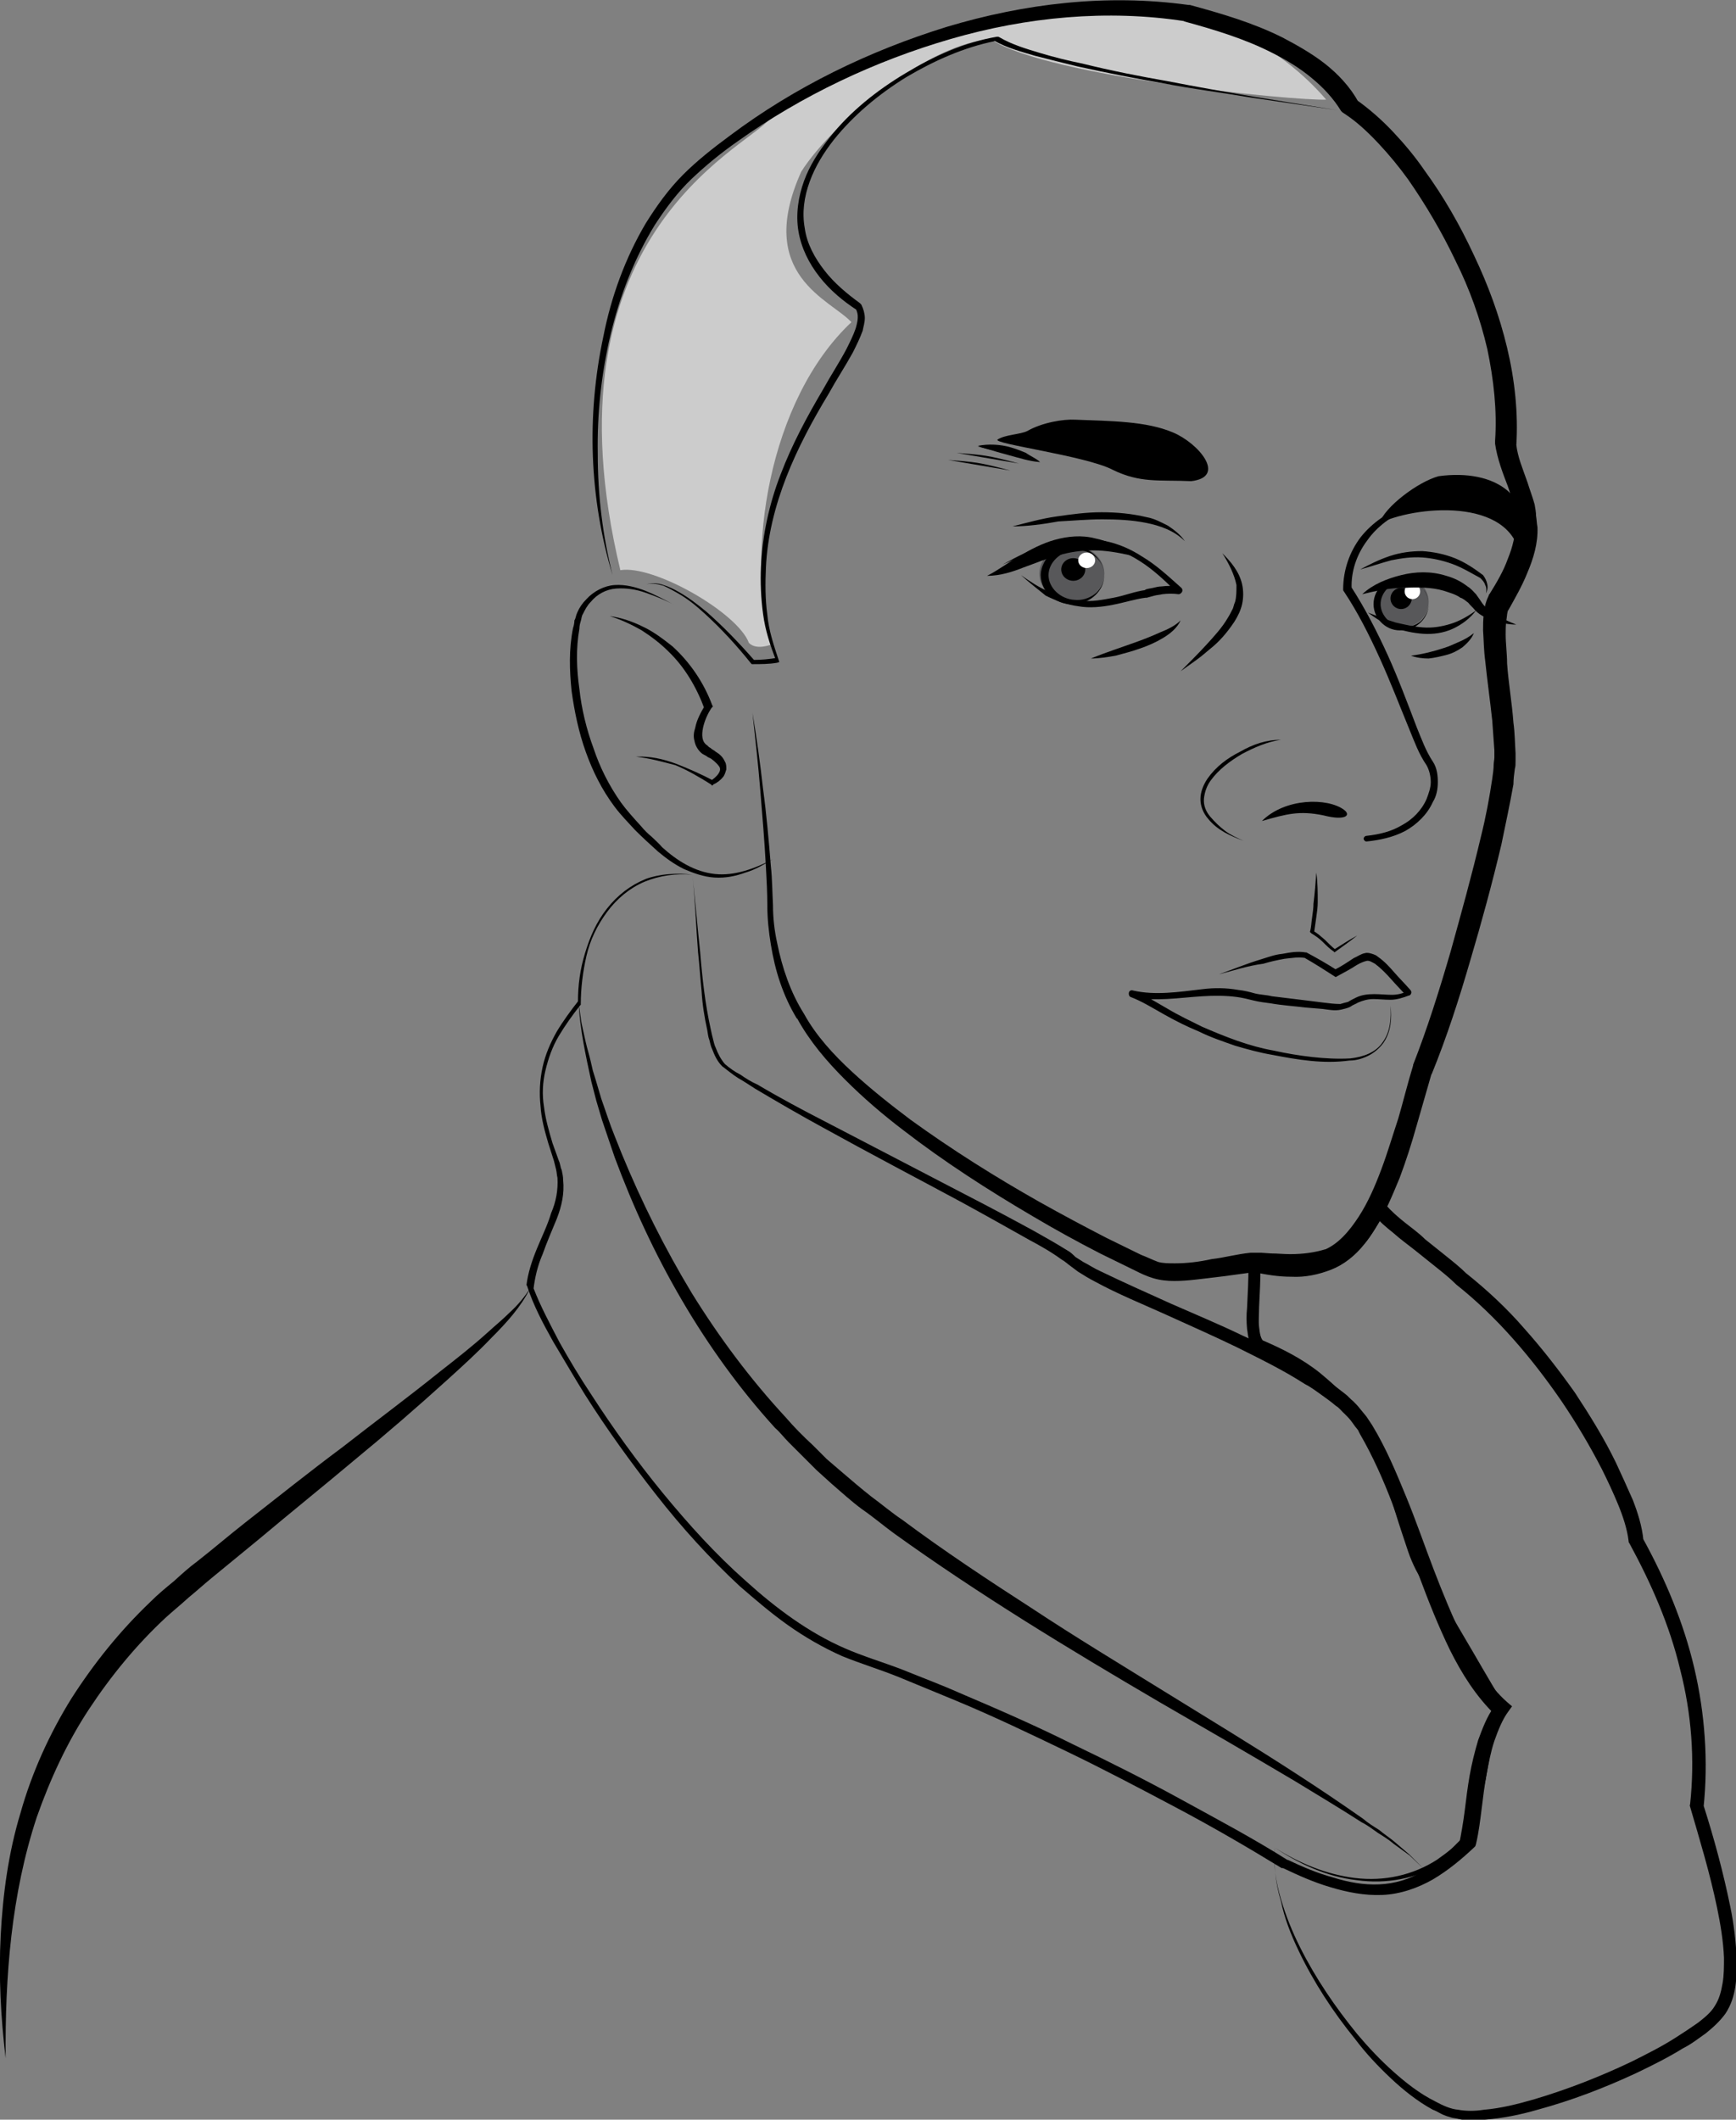 <?xml version="1.0" encoding="utf-8"?>
<!-- Generator: Adobe Illustrator 21.0.2, SVG Export Plug-In . SVG Version: 6.00 Build 0)  -->
<svg version="1.1" id="Calque_1" xmlns="http://www.w3.org/2000/svg" xmlns:xlink="http://www.w3.org/1999/xlink" x="0px" y="0px"
	 viewBox="0 0 245.7 300" style="enable-background:new 0 0 245.7 300;" xml:space="preserve">
<rect x="0" y="0" width="245.7" height="300" fill="#808080" stroke="none"/>
<style type="text/css">
	.st0{fill:#CCCCCC;}
	.st1{fill:#58585A;}
	.st2{fill:#FFFFFF;}
</style>
<path class="st0" d="M87.8,80.7c4.7-0.8,16.6,6,18.2,10.3c1.1,1.1,3.2,0.2,3.2,0.2c-3.7-12.6-0.5-34.5,11.3-45.6
	c-2.9-3.2-13.7-6.6-7.1-21.3c4.7-7.4,18.7-18.5,26.9-18.7c8.1,5.3,43.2,8.7,47.4,8.5C181.6,7,170-0.7,153.9,0.9s-41.4,11.9-45,16
	C105.2,21.2,76.5,33.6,87.8,80.7z"/>
<g>
	<path d="M86.7,81.4c-3.3-10.9-3.7-22.6-1.3-33.8c1.1-5.6,3.1-11.1,6-16c1.5-2.4,3.2-4.8,5.3-6.9c2-2,4.3-3.8,6.6-5.5
		C112.5,12.3,123,7.2,134,3.8c11-3.3,22.6-4.7,34.2-3.1h0.1h0.1c4.4,1.2,8.9,2.5,13.1,4.6c2.1,1.1,4.2,2.3,6,3.7
		c1.9,1.5,3.6,3.3,4.8,5.5l-0.5-0.5c2,1.4,3.8,3,5.4,4.7c1.6,1.7,3.1,3.5,4.4,5.4c2.7,3.7,5,7.7,7,12c2,4.2,3.6,8.5,4.7,13.1
		c1.1,4.6,1.6,9.3,1.3,14v-0.3c0.2,1.8,0.9,3.4,1.6,5.4c0.3,1,0.7,2,1,3.1c0.1,0.6,0.2,1.1,0.2,1.6c0.1,0.6,0.1,1.1,0.2,1.6
		c0.1,2.3-0.6,4.5-1.4,6.4c-0.8,2-1.8,3.7-2.8,5.5l0.1-0.2c-0.2,0.2-0.2,0.9-0.3,1.5c-0.1,0.7-0.1,1.3-0.1,2c0,1.3,0.2,2.7,0.2,4.1
		c0.2,2.8,0.7,5.6,0.9,8.4c0.2,1.4,0.2,2.8,0.3,4.3c0,0.4,0,0.7,0,1.1c0,0.4,0,0.8-0.1,1.1c-0.1,0.7-0.2,1.5-0.2,2.2
		c-0.5,2.8-1.1,5.6-1.7,8.5c-1.3,5.5-2.8,11-4.4,16.4c-1.6,5.5-3.3,10.8-5.5,16.2v-0.1c-0.7,2.4-1.4,4.9-2.1,7.3
		c-0.7,2.5-1.5,5-2.4,7.4c-1,2.4-2,4.9-3.5,7.2c-0.7,1.1-1.5,2.3-2.6,3.3c-1,1-2.2,1.9-3.6,2.4h-0.1h-0.1c-1.9,0.5-3.8,0.7-5.7,0.7
		c-1,0-1.9,0-2.8-0.1l-1.3-0.1h-0.7c-0.2,0-0.4,0-0.6,0c-1.6,0.2-3.5,0.5-5.3,0.7c-1.8,0.2-3.7,0.5-5.6,0.5c-1,0-2-0.1-3-0.4
		c-1-0.3-1.8-0.7-2.6-1.1c-1.6-0.8-3.3-1.6-4.9-2.4c-3.3-1.7-6.4-3.4-9.6-5.3c-6.3-3.7-12.5-7.7-18.2-12.1c-2.9-2.2-5.7-4.6-8.3-7.2
		c-2.6-2.6-5-5.4-6.8-8.7v0.1c-2-3.3-3.1-6.8-3.7-10.5c-0.3-1.8-0.5-3.7-0.5-5.5c0-1.8-0.1-3.7-0.2-5.5c-0.2-3.7-0.5-7.2-0.8-10.9
		c-0.3-3.7-0.7-7.2-1.1-10.9c0.6,3.6,1.1,7.2,1.5,10.8c0.5,3.7,0.8,7.2,1.1,10.9c0.2,1.8,0.2,3.7,0.3,5.5c0,1.8,0.2,3.6,0.6,5.4
		c0.7,3.5,1.9,7,3.8,10l0,0l0,0c1.7,3.1,4.2,5.8,6.8,8.2c2.6,2.4,5.5,4.7,8.3,6.8c5.8,4.2,12,8.1,18.2,11.6c3.2,1.8,6.4,3.5,9.5,5.1
		c1.6,0.8,3.3,1.6,4.9,2.4c0.8,0.3,1.6,0.7,2.4,1c0.7,0.2,1.5,0.2,2.4,0.2c1.7,0,3.4-0.2,5.2-0.6c1.8-0.2,3.5-0.7,5.5-0.9
		c0.2,0,0.5,0,0.8,0h0.7l1.4,0.1c0.9,0,1.8,0.1,2.7,0.1c1.7,0,3.4-0.2,5-0.7l-0.2,0.1c2-0.8,3.6-2.7,4.9-4.7c1.3-2,2.3-4.3,3.2-6.7
		c0.9-2.4,1.6-4.8,2.4-7.2c0.7-2.4,1.3-4.9,2.1-7.5l0,0v-0.1c2-5.1,3.7-10.5,5.3-16c1.5-5.4,3-10.8,4.3-16.3
		c0.7-2.8,1.2-5.5,1.6-8.2c0.1-0.7,0.2-1.4,0.2-2c0-0.3,0.1-0.7,0.1-1s0-0.7,0-1c-0.1-1.4-0.2-2.8-0.3-4.2c-0.3-2.8-0.7-5.6-1-8.5
		c-0.2-1.5-0.2-2.8-0.3-4.3c0-0.7,0-1.5,0.1-2.3s0.2-1.6,0.7-2.6v-0.1l0.1-0.1c1-1.6,2-3.3,2.6-5c0.7-1.7,1.1-3.4,1.1-5.1
		c0-0.4,0-0.9-0.1-1.3c-0.1-0.5-0.2-0.9-0.2-1.3c-0.2-0.9-0.5-1.7-0.8-2.6c-0.7-1.8-1.5-3.9-1.8-6v-0.2v-0.2c0.3-4.3-0.2-8.7-1.1-13
		c-1-4.3-2.5-8.5-4.5-12.5c-1.9-4-4.2-7.9-6.7-11.5c-1.3-1.8-2.7-3.5-4.2-5.1c-1.5-1.6-3.1-3.1-4.8-4.2l-0.3-0.2l-0.2-0.2
		c-1.1-1.8-2.5-3.3-4.2-4.7s-3.5-2.5-5.5-3.5c-3.9-2-8.2-3.3-12.6-4.5h0.2c-11-1.7-22.4-0.6-33.1,2.5s-21.1,8-30.2,14.5
		c-2.3,1.6-4.5,3.4-6.5,5.3c-2,1.9-3.7,4.2-5.2,6.5c-2.9,4.7-5,10.1-6.3,15.6s-1.9,11.2-1.8,16.8C84.6,70.2,85.3,75.8,86.7,81.4z"/>
</g>
<g>
	<path d="M95.4,85.6c-1.3-0.7-2.6-1.2-4-1.7c-1.4-0.5-2.8-0.7-4.2-0.6s-2.7,0.8-3.6,1.9c-0.5,0.5-0.8,1.1-1.1,1.7
		c-0.2,0.3-0.2,0.7-0.3,1c-0.1,0.3-0.2,0.7-0.2,1.1c-0.5,2.8-0.4,5.7,0,8.5c0.3,2.8,1,5.7,2,8.4c0.9,2.7,2.2,5.3,3.9,7.7
		c0.8,1.1,1.8,2.2,2.8,3.3c0.5,0.6,1,1.1,1.5,1.5c0.5,0.5,1.1,1,1.5,1.5c2.1,1.9,4.6,3.5,7.5,3.8c2.8,0.3,5.7-0.8,8.2-2.1
		c-1.2,0.7-2.5,1.5-3.9,1.9c-1.4,0.5-2.8,0.8-4.4,0.7c-1.5-0.1-2.9-0.6-4.3-1.2c-1.4-0.7-2.5-1.5-3.7-2.5c-1.1-1-2.2-2-3.2-3
		c-1-1.1-2-2.1-2.9-3.3c-1.8-2.4-3.1-5-4.1-7.8c-1-2.8-1.6-5.7-2-8.6c-0.3-2.9-0.4-5.9,0.2-8.9c0.1-0.3,0.2-0.7,0.2-1.1
		c0.2-0.3,0.2-0.7,0.4-1.1c0.3-0.7,0.7-1.3,1.3-1.9c1-1.1,2.5-1.9,4-2c1.5-0.1,3,0.3,4.3,0.8C92.8,84.2,94.1,84.9,95.4,85.6z"/>
</g>
<g>
	<path d="M90,107.1c2-0.1,3.8,0.3,5.7,1c1.8,0.7,3.6,1.5,5.3,2.4h-0.4c0.9-0.6,1.6-1.4,1.2-2c-0.2-0.3-0.6-0.7-1-1
		c-0.2-0.2-0.4-0.2-0.7-0.4c-0.2-0.2-0.6-0.3-0.8-0.5c-0.5-0.4-0.9-1.1-1-1.7c-0.2-0.7-0.1-1.3,0.1-1.9c0.2-1.1,0.8-2.2,1.4-3.2
		l-0.1,0.5c-1.1-3-2.8-5.9-5.1-8.1c-1.1-1.1-2.4-2.1-3.8-3c-1.4-0.8-2.9-1.5-4.5-2c1.6,0.2,3.3,0.8,4.7,1.5c1.5,0.7,2.8,1.7,4.2,2.8
		c2.5,2.3,4.4,5.1,5.6,8.3l0.1,0.2l-0.2,0.2c-0.6,0.9-1,1.9-1.2,2.8c-0.2,1-0.2,2,0.6,2.5c0.1,0.1,0.2,0.2,0.2,0.2
		c0.1,0.1,0.2,0.1,0.3,0.2c0.2,0.2,0.5,0.3,0.7,0.5c0.5,0.3,1,0.7,1.3,1.4c0.2,0.3,0.2,0.7,0.2,1.1c-0.1,0.3-0.2,0.7-0.4,1
		c-0.4,0.5-0.9,0.9-1.4,1.1l-0.2,0.2l-0.2-0.2c-1.6-1-3.3-2-5-2.7C93.7,107.8,91.9,107.3,90,107.1z"/>
</g>
<g>
	<path d="M181.3,104.7c-2,0.3-3.8,1.1-5.5,2c-1.7,1-3.3,2.2-4.4,3.7c-0.6,0.8-0.9,1.7-1,2.6c-0.1,1,0.3,1.9,0.9,2.6
		c0.6,0.7,1.3,1.4,2.1,2c0.8,0.6,1.7,1,2.6,1.4c-1.9-0.7-3.7-1.5-5-3.1c-0.7-0.8-1.1-1.8-1.1-2.8s0.4-2,1-2.9
		c1.2-1.7,2.8-2.9,4.6-3.8C177.4,105.3,179.3,104.7,181.3,104.7z"/>
</g>
<path d="M178.6,116.2c3.3-3.3,9.3-3.3,11.6-1.6c1.1,0.8,0.2,1.6-2.9,0.8C183.9,114.7,182.1,115.2,178.6,116.2z"/>
<g>
	<path d="M213.5,74c-1.7-1.9-4.2-2.8-6.8-3c-2.5-0.2-5,0.2-7.4,1c-2.3,1-4.4,2.5-5.8,4.5c-1.5,2-2.3,4.4-2.2,6.8l-0.1-0.3
		c2,3.1,3.7,6.4,5.2,9.7c1.5,3.3,2.8,6.8,4.1,10.2c0.7,1.7,1.3,3.4,2.3,4.9c0.6,0.9,0.7,2,0.7,2.9c0,1-0.2,2-0.7,2.8
		c-0.8,1.8-2.3,3.2-3.9,4.1c-1.7,0.9-3.6,1.3-5.5,1.5c-0.2,0-0.4-0.2-0.4-0.4c0-0.2,0.2-0.4,0.4-0.4l0,0c1.8-0.2,3.5-0.6,5-1.5
		c1.5-0.8,2.8-2.1,3.5-3.7c0.3-0.8,0.6-1.6,0.6-2.4s-0.2-1.7-0.6-2.4c-1.1-1.6-1.7-3.3-2.4-5c-1.4-3.4-2.7-6.8-4.2-10.1
		s-3.1-6.5-5.1-9.5l0,0c-0.1-0.1-0.1-0.2-0.1-0.3c0-2.7,0.9-5.3,2.5-7.4c1.6-2,3.9-3.6,6.4-4.5c2.4-0.8,5.1-1.1,7.7-0.7
		c1.3,0.2,2.5,0.5,3.7,1.1C211.6,72.3,212.7,73.1,213.5,74z"/>
</g>
<g>
	<path d="M144.5,81.4c1.3,0.9,2.6,1.8,4.1,2.4c1.4,0.7,2.9,1.1,4.4,1.2c1.5,0.2,3-0.1,4.6-0.4s3-0.9,4.6-1.1H162
		c0.4-0.2,0.8-0.2,1.2-0.3c0.4-0.1,0.8-0.2,1.2-0.2c0.8-0.1,1.7-0.1,2.5,0l-0.4,0.8c-1.6-1.6-3.3-3.2-5.2-4.4
		c-1.9-1.2-4-2.1-6.2-2.4c-2.2-0.3-4.6-0.1-6.8,0.5c-2.2,0.6-4.3,1.5-6.4,2.4c2-1.1,4.1-2.2,6.3-2.8c2.2-0.7,4.6-1.1,6.9-0.7
		c2.4,0.2,4.6,1.1,6.6,2.4c2,1.2,3.7,2.8,5.5,4.4c0.2,0.2,0.2,0.5,0,0.7c-0.1,0.1-0.2,0.2-0.4,0.2l0,0c-0.7-0.1-1.5-0.1-2.3,0
		c-0.4,0.1-0.7,0.1-1.1,0.2c-0.4,0.1-0.7,0.2-1.1,0.3c-0.1,0-0.1,0-0.2,0l0,0c-1.5,0.2-3,0.7-4.6,1c-1.5,0.3-3.3,0.5-4.9,0.2
		c-1.6-0.2-3.2-0.8-4.6-1.5C146.9,83.4,145.6,82.4,144.5,81.4z"/>
</g>
<g>
	<ellipse class="st1" cx="151.7" cy="81.2" rx="4.6" ry="4"/>
	<g>
		<path d="M156.3,81.4c0,2.2-2,4-4.2,4.1c-1.1,0.1-2.3-0.2-3.3-1c-0.9-0.7-1.5-1.9-1.5-3.1c0-1.2,0.7-2.4,1.5-3.1
			c0.9-0.7,2.1-1.1,3.3-1C154.2,77.4,156.3,79.3,156.3,81.4z M156.3,81.4c0-1.1-0.6-2.1-1.4-2.7c-0.8-0.7-1.9-0.9-2.8-0.8
			c-2,0.1-3.7,1.7-3.7,3.5c0,1.8,1.7,3.4,3.7,3.5c1,0.1,2-0.2,2.8-0.8C155.7,83.5,156.3,82.4,156.3,81.4z"/>
	</g>
	<ellipse cx="151.9" cy="80.6" rx="1.7" ry="1.6"/>
	<ellipse class="st2" cx="153.8" cy="79.3" rx="1.2" ry="1.1"/>
</g>
<g>
	<path d="M143.3,74.5c2-0.5,4.1-1.1,6.2-1.4c2.1-0.3,4.2-0.6,6.4-0.6s4.3,0.2,6.4,0.7c1.1,0.2,2,0.7,3,1.2c0.9,0.6,1.8,1.3,2.4,2.2
		c-1.5-1.5-3.5-2.2-5.5-2.6c-2-0.4-4.1-0.5-6.2-0.5c-2,0-4.2,0.2-6.2,0.3C147.6,74.2,145.4,74.5,143.3,74.5z"/>
</g>
<path d="M168.6,68.1c-4.6-0.2-7.2,0.3-11.1-1.6c-3.8-2-17.2-3.7-16.3-4.3c1.1-0.7,3.2-0.7,4.2-1.2c2.1-1.2,5.1-1.7,6.8-1.6
	c5.1,0.2,10,0.2,13.8,1.8C169.6,62.7,173.7,67.5,168.6,68.1z"/>
<path d="M195.2,74.1c4.6-2.4,18.8-4,20,4.9c2.7-8.8-3.6-12.7-11.6-11.6C200.7,68.2,196,71.7,195.2,74.1z"/>
<g>
	<path d="M192.5,80.6c1.3-0.7,2.7-1.4,4.2-1.9c1.5-0.5,3-0.7,4.6-0.7c1.5,0.1,3.1,0.4,4.6,1c1.5,0.6,2.8,1.5,4,2.4l0,0l0,0
		c0.3,0.4,0.5,0.8,0.6,1.3c0.1,0.5,0,0.9-0.2,1.3c0.1-0.4,0.1-0.9-0.1-1.2c-0.1-0.4-0.4-0.7-0.7-1l0,0c-1.3-0.7-2.6-1.5-4-2
		s-2.8-0.8-4.2-0.9c-1.5-0.1-2.9,0.1-4.4,0.4C195.4,79.7,194,80.2,192.5,80.6z"/>
</g>
<g>
	<ellipse class="st1" cx="198.5" cy="85.2" rx="3.7" ry="3.6"/>
	<g>
		<path d="M202.2,85.5c0,1.9-1.6,3.6-3.7,3.7c-1,0.1-2-0.2-2.8-0.9c-0.8-0.7-1.3-1.7-1.3-2.8c0-1.1,0.5-2.1,1.3-2.8
			c0.8-0.7,1.9-1,2.8-0.9C200.5,81.9,202.2,83.7,202.2,85.5z M202.2,85.5c0-0.9-0.4-1.9-1.1-2.4c-0.7-0.6-1.6-0.8-2.5-0.8
			c-1.8,0.1-3.2,1.6-3.2,3.2c0,1.6,1.4,3.1,3.2,3.2c0.9,0.1,1.8-0.2,2.5-0.8C201.7,87.3,202.2,86.4,202.2,85.5z"/>
	</g>
	<circle cx="198.3" cy="84.7" r="1.5"/>
	<circle class="st2" cx="199.9" cy="83.7" r="1.1"/>
</g>
<g>
	<path d="M192.8,84.1c1.5-1.4,3.5-2.2,5.5-2.7c2-0.5,4.2-0.6,6.4,0.1c1.1,0.3,2.1,0.8,3,1.5c0.5,0.3,0.8,0.7,1.2,1.1
		c0.3,0.4,0.7,1,0.9,1.3c0.5,0.7,1.3,1.2,2.1,1.7c0.8,0.5,1.7,0.9,2.7,1.3c-1,0-2-0.2-3-0.5c-1-0.3-2-0.7-2.8-1.5
		c-0.4-0.5-0.7-0.7-1-1.1c-0.3-0.2-0.7-0.6-1.1-0.7c-0.7-0.5-1.5-0.7-2.4-1c-1.7-0.5-3.7-0.5-5.5-0.4
		C196.7,83.2,194.8,83.6,192.8,84.1z"/>
</g>
<g>
	<path d="M208.9,86.4c-0.8,1.1-2,2-3.3,2.6c-1.3,0.6-2.8,0.8-4.2,0.7s-2.8-0.4-4.2-0.9c-1.3-0.5-2.5-1.3-3.6-2.1
		c1.3,0.5,2.6,1,3.9,1.4c1.3,0.3,2.6,0.6,3.9,0.7c1.3,0.1,2.6-0.1,3.9-0.5C206.6,87.9,207.8,87.2,208.9,86.4z"/>
</g>
<g>
	<path d="M189.3,15.6L177,13.8c-4.1-0.7-8.2-1.2-12.3-2c-4.1-0.7-8.1-1.5-12.2-2.4c-2-0.5-4.1-1-6-1.5c-2-0.6-4-1.1-5.9-2.2l0.3,0.1
		c-4.5,0.9-8.7,2.8-12.6,5.1c-3.9,2.4-7.5,5.4-10.3,8.9c-1.4,1.8-2.6,3.7-3.4,5.9s-1.1,4.4-0.7,6.6c0.3,2.2,1.4,4.2,2.8,6
		c1.4,1.8,3.2,3.3,5,4.6l0.1,0.1l0.1,0.1c0.3,0.6,0.5,1.3,0.5,1.9c0,0.7-0.2,1.2-0.3,1.8c-0.4,1.1-0.9,2.1-1.4,3.1
		c-1.1,2-2.3,3.8-3.4,5.8c-2.3,3.8-4.4,7.7-6,11.8c-1.6,4.1-2.7,8.4-2.9,12.9c-0.1,2.2-0.1,4.4,0.2,6.6c0.2,2.2,0.9,4.3,1.6,6.4
		l0.1,0.3l-0.3,0.1c-1.1,0.2-2.4,0.2-3.5,0.2h-0.1l-0.1-0.1c-2-2.5-4.2-4.9-6.5-7c-1.2-1.1-2.4-2.1-3.8-2.9
		c-0.7-0.4-1.4-0.8-2.1-1.1c-0.7-0.2-1.5-0.4-2.4-0.2c0.7-0.2,1.6-0.2,2.4,0.1c0.7,0.2,1.5,0.6,2.2,1c1.4,0.8,2.7,1.8,3.9,2.8
		c2.4,2.1,4.6,4.4,6.8,6.9l-0.2-0.1c1.1,0,2.3-0.1,3.4-0.3l-0.2,0.3c-0.8-2.1-1.5-4.2-1.8-6.5c-0.3-2.2-0.4-4.5-0.3-6.7
		c0.2-4.5,1.2-9,2.8-13.1c1.6-4.2,3.7-8.1,6-12c1.1-2,2.3-3.8,3.3-5.7c0.5-1,1-2,1.3-2.9c0.3-1,0.5-2,0-2.8l0.2,0.2
		c-2-1.3-3.8-2.8-5.3-4.7s-2.6-4.1-3-6.5c-0.4-2.4,0-4.9,0.8-7.1s2.1-4.2,3.6-6.1c2.9-3.7,6.7-6.7,10.7-9.1c4-2.4,8.3-4.4,13-5.2
		h0.2l0.2,0.1c1.7,1,3.7,1.6,5.7,2.2c2,0.6,4,1.1,6,1.5c4,1,8.1,1.8,12.1,2.5c4.1,0.8,8.1,1.5,12.2,2.2L189.3,15.6z"/>
</g>
<g>
	<path d="M172.5,137.9c2-0.7,3.9-1.5,5.9-2.1c1-0.3,2-0.7,3.1-0.8c1.1-0.2,2.1-0.4,3.3-0.2h0.1l0,0c1.5,0.8,2.9,1.6,4.3,2.5h-0.4
		c1-0.5,1.9-1.1,2.8-1.7c0.5-0.2,1-0.6,1.6-0.7c0.3-0.1,0.7,0,1,0.1c0.3,0.1,0.6,0.2,0.8,0.4c1,0.7,1.7,1.5,2.4,2.3
		c0.7,0.8,1.5,1.6,2.2,2.4c0.2,0.2,0.2,0.5,0,0.7c-0.1,0.1-0.1,0.1-0.2,0.1l0,0c-0.8,0.3-1.7,0.6-2.6,0.6s-1.7-0.1-2.4-0.1
		c-0.8,0-1.5,0.2-2.2,0.5c-0.3,0.2-0.7,0.3-1.1,0.6c-0.4,0.2-0.9,0.3-1.3,0.4c-0.9,0.2-1.8,0-2.6-0.1l-2.4-0.2
		c-1.6-0.2-3.3-0.3-5-0.6c-0.8-0.1-1.6-0.2-2.4-0.4c-0.8-0.2-1.6-0.4-2.4-0.5c-1.5-0.2-3.2-0.2-4.8-0.1c-3.3,0.2-6.7,0.8-10,0.1
		l0.2-0.9c1.8,0.7,3.3,1.7,4.9,2.6c1.5,0.9,3.2,1.7,4.8,2.5c1.6,0.7,3.3,1.4,5,2c1.7,0.6,3.5,1.1,5.2,1.4c1.8,0.4,3.6,0.7,5.4,0.9
		c1.8,0.2,3.6,0.3,5.4,0.2c1.8-0.2,3.6-0.8,4.6-2.3c1.1-1.5,1.2-3.4,1.1-5.2c0.2,1.8,0.1,3.7-1,5.3c-0.5,0.7-1.3,1.4-2.1,1.8
		c-0.8,0.4-1.7,0.7-2.7,0.7c-3.7,0.5-7.3-0.1-10.9-0.8c-1.8-0.3-3.6-0.8-5.3-1.3c-1.7-0.6-3.5-1.2-5.1-2c-1.7-0.7-3.3-1.5-4.9-2.4
		c-1.6-0.9-3.2-1.9-4.8-2.5l0,0c-0.2-0.1-0.3-0.4-0.2-0.7c0.1-0.2,0.3-0.3,0.6-0.2c3.1,0.7,6.4,0.2,9.8-0.2c1.6-0.2,3.3-0.2,5,0.1
		c0.9,0.1,1.7,0.3,2.4,0.5c0.8,0.2,1.6,0.2,2.4,0.4c1.6,0.2,3.3,0.4,4.9,0.6l2.4,0.3c0.8,0.1,1.6,0.2,2.4,0.2
		c0.3-0.1,0.7-0.2,1.1-0.3c0.3-0.2,0.7-0.4,1.1-0.6c0.8-0.4,1.7-0.5,2.6-0.5s1.7,0.1,2.5,0.1c0.8,0,1.5-0.2,2.3-0.5l-0.2,0.7
		c-0.7-0.8-1.5-1.6-2.2-2.4c-0.7-0.8-1.5-1.6-2.3-2.2c-0.4-0.2-0.8-0.5-1.2-0.4c-0.4,0.1-0.9,0.3-1.4,0.6c-0.9,0.6-1.9,1.1-2.8,1.6
		l0,0c-0.1,0.1-0.2,0.1-0.3,0c-1.4-0.9-2.8-1.8-4.2-2.6h0.1c-1-0.2-2,0-3,0.1c-1.1,0.2-2,0.4-3,0.7
		C176.5,136.7,174.5,137.4,172.5,137.9z"/>
</g>
<g>
	<path d="M139.7,81.5c1.6-0.8,3-1.9,4.6-2.8c1.5-0.9,3.2-1.8,5-2.3c1.8-0.5,3.8-0.7,5.7-0.2c1.9,0.4,3.6,1.2,5,2.4
		c-1.8-0.4-3.5-0.7-5.2-0.7s-3.3,0.2-5,0.7c-1.6,0.4-3.2,1.1-4.9,1.7C143.4,80.9,141.6,81.5,139.7,81.5z"/>
</g>
<g>
	<path d="M98,123.8c0.4,3.7,0.7,7.3,1.1,11c0.3,3.7,0.7,7.3,1.5,10.9c0.1,0.5,0.2,0.9,0.3,1.3c0.1,0.4,0.2,0.9,0.4,1.3
		c0.3,0.8,0.7,1.6,1.3,2.3c0.7,0.6,1.4,1.1,2.2,1.5c0.7,0.5,1.5,1,2.4,1.4c3.2,1.9,6.4,3.6,9.7,5.3l19.6,10.2
		c3.3,1.7,6.5,3.4,9.8,5.2c1.6,0.9,3.2,1.8,4.8,2.8c0.4,0.2,0.8,0.6,1.1,0.9l1.1,0.7c0.8,0.4,1.5,0.9,2.4,1.3
		c3.3,1.6,6.7,3.1,10,4.6c3.4,1.5,6.8,2.9,10.1,4.5c3.3,1.5,6.7,3.2,9.9,5.1c0.8,0.5,1.5,1.1,2.4,1.5c0.8,0.5,1.5,1.1,2.3,1.7
		c0.4,0.3,0.7,0.7,1.1,1c0.3,0.3,0.7,0.7,1,1.1l0.9,1.1l0.4,0.6l0.4,0.6c2,3.3,3.4,6.7,4.8,10.1s2.6,6.9,3.9,10.3
		c1.3,3.4,2.7,6.8,4.3,10.1c1.6,3.2,3.5,6.4,6.1,8.7l0.7,0.6l-0.5,0.7c-0.9,1.2-1.5,2.8-2,4.2c-0.5,1.5-0.8,3.1-1.1,4.7
		c-0.3,1.6-0.5,3.3-0.7,4.9c-0.2,1.6-0.4,3.3-0.8,5l-0.1,0.3l-0.2,0.2c-1.7,1.6-3.6,3.2-5.8,4.5c-2.1,1.2-4.6,2.1-7.2,2.2
		c-2.5,0.1-5-0.4-7.3-1.1c-2.4-0.7-4.6-1.7-6.7-2.7h-0.1h-0.1c-4.9-3-9.9-5.9-15-8.6s-10.2-5.4-15.4-7.9c-5.2-2.5-10.4-5-15.7-7.2
		c-2.7-1.1-5.3-2.2-8-3.3s-5.4-1.9-8.1-3c-2.7-1.2-5.3-2.7-7.7-4.4c-2.4-1.7-4.6-3.6-6.8-5.5c-4.3-4-8.2-8.3-11.8-12.9
		c-3.6-4.6-7-9.3-10.1-14.2c-1.5-2.4-3-5-4.5-7.5c-1.4-2.5-2.8-5.1-3.7-7.9l-0.1-0.2V182c0.2-1.8,0.8-3.6,1.5-5.3
		c0.7-1.7,1.5-3.3,2-5c0.7-1.6,1-3.3,0.9-5c-0.1-0.4-0.1-0.8-0.2-1.2c-0.1-0.4-0.2-0.8-0.3-1.2l-0.8-2.5c-0.5-1.7-1-3.5-1.1-5.3
		c-0.2-1.8-0.1-3.7,0.3-5.5c0.4-1.8,1.1-3.4,2-5c0.9-1.5,2-3,3.1-4.4l-0.1,0.2c0-2.4,0.3-4.6,1-6.9s1.6-4.4,3.1-6.3s3.3-3.3,5.5-4.2
		C93.3,123.7,95.8,123.5,98,123.8z M98,123.8c-2.3-0.2-4.6,0.1-6.8,1c-2.1,0.9-3.9,2.4-5.3,4.3s-2.4,4-2.9,6.2s-0.8,4.5-0.8,6.8v0.1
		l-0.1,0.1c-1.1,1.4-2.1,2.8-3,4.3c-0.9,1.5-1.5,3.2-1.9,4.9c-0.4,1.7-0.5,3.4-0.2,5.2c0.2,1.7,0.7,3.4,1.2,5.1l0.9,2.5
		c0.2,0.4,0.2,0.9,0.4,1.3c0.1,0.5,0.2,0.9,0.2,1.4c0.2,1.9-0.2,3.7-0.9,5.5c-0.7,1.7-1.4,3.3-2,5c-0.7,1.6-1.1,3.3-1.3,5v-0.2
		c1,2.6,2.4,5.2,3.7,7.7c1.4,2.5,2.9,5,4.5,7.4c3.1,4.8,6.5,9.5,10.1,13.9c3.7,4.5,7.5,8.7,11.8,12.5c4.2,3.8,8.9,7.3,14,9.5
		c2.5,1.1,5.5,2,8.1,3c2.7,1.1,5.4,2.1,8.1,3.3c5.4,2.3,10.7,4.6,15.9,7.2c5.2,2.5,10.4,5.1,15.5,7.9c5.1,2.8,10.2,5.5,15.1,8.6
		l-0.1-0.1c2.1,1,4.2,1.9,6.4,2.5c2.2,0.7,4.4,1.1,6.6,1s4.3-0.7,6.2-1.9c2-1.1,3.7-2.6,5.4-4.2l-0.3,0.5c0.3-1.5,0.6-3.2,0.8-4.8
		c0.2-1.6,0.4-3.3,0.7-5c0.3-1.7,0.7-3.3,1.2-5c0.6-1.6,1.2-3.3,2.3-4.8l0.2,1.3c-2.8-2.7-4.8-5.9-6.5-9.3c-1.6-3.3-3-6.8-4.3-10.3
		s-2.5-6.9-3.8-10.3s-2.8-6.8-4.6-9.9l-0.3-0.6l-0.4-0.5l-0.8-1.1c-0.2-0.3-0.6-0.7-0.9-0.9c-0.3-0.3-0.6-0.7-1-0.9
		c-0.7-0.6-1.4-1.1-2.1-1.6c-0.7-0.5-1.5-1.1-2.3-1.5c-3.1-2-6.4-3.6-9.6-5.2c-3.3-1.6-6.7-3.1-10-4.6c-3.3-1.5-6.8-2.9-10.1-4.7
		c-0.8-0.4-1.6-0.9-2.4-1.4l-1.2-0.9c-0.3-0.2-0.7-0.6-1.1-0.8c-1.5-1.1-3.1-2-4.6-2.8c-3.2-1.8-6.4-3.6-9.7-5.4
		c-6.5-3.5-13-6.9-19.5-10.5c-3.3-1.8-6.4-3.6-9.6-5.5c-0.8-0.5-1.5-1-2.4-1.5c-0.8-0.5-1.5-1.1-2.3-1.7c-0.7-0.7-1.1-1.6-1.4-2.4
		c-0.2-0.4-0.3-0.9-0.4-1.3c-0.2-0.5-0.2-0.9-0.3-1.4c-0.4-1.8-0.7-3.7-0.8-5.5c-0.2-1.9-0.3-3.7-0.5-5.5
		C98.5,131.1,98.4,127.5,98,123.8z"/>
</g>
<g>
	<path d="M0.8,291.3c-0.7-5.8-1-11.6-0.7-17.4s1.1-11.7,2.8-17.3c1.6-5.7,4.1-11.2,7.2-16.2c3.2-5,6.9-9.6,11.2-13.7
		c1.1-1.1,2.2-2,3.3-2.9c1.1-1,2.2-2,3.3-2.8c2.3-1.8,4.5-3.7,6.8-5.5c4.6-3.6,9.1-7.2,13.8-10.7c4.6-3.6,9.2-7,13.8-10.7
		c2.3-1.8,4.6-3.6,6.7-5.5c1.1-1,2.2-1.9,3.2-2.9c1.1-1,2-2.1,2.8-3.3c-1.3,2.6-3.3,4.8-5.4,6.9c-2,2.1-4.2,4.1-6.3,6
		c-4.3,3.9-8.7,7.7-13.2,11.4c-4.4,3.7-9,7.4-13.4,11.1l-6.7,5.5c-1.1,0.9-2.2,1.9-3.3,2.8c-1.1,1-2.2,1.9-3.2,2.8
		c-4.2,3.9-7.8,8.3-10.9,13c-3.1,4.7-5.5,9.9-7.4,15.3C1.6,268.1,0.7,279.7,0.8,291.3z"/>
</g>
<g>
	<path d="M81.9,142l0.4,2.8l0.6,2.7c0.2,0.9,0.5,1.8,0.7,2.7l0.3,1.3l0.4,1.3l0.8,2.7l0.9,2.6c0.6,1.8,1.3,3.4,2,5.2
		c2.8,6.8,6.1,13.4,9.9,19.7c3.9,6.3,8.3,12.2,13.3,17.6c1.2,1.4,2.5,2.7,3.8,3.9l2,2l2.1,1.8c1.4,1.2,2.8,2.4,4.2,3.5
		c1.5,1.1,2.9,2.3,4.4,3.3c5.9,4.4,12.1,8.5,18.3,12.5c6.2,4.1,12.5,7.9,18.8,11.8c6.3,3.9,12.6,7.7,18.9,11.8
		c3.1,2,6.2,4.1,9.2,6.2c0.7,0.6,1.5,1.1,2.3,1.6c0.7,0.6,1.5,1.1,2.2,1.7l2.1,1.8l2,2l-2-1.9l-2.2-1.6c-0.7-0.6-1.5-1.1-2.3-1.6
		c-0.7-0.5-1.5-1.1-2.3-1.5c-3.1-2-6.3-3.9-9.4-5.8c-6.4-3.8-12.8-7.5-19.2-11.2c-12.8-7.5-25.5-15.2-37.6-23.9
		c-1.5-1.1-2.9-2.3-4.5-3.4c-1.5-1.1-2.9-2.4-4.3-3.6l-2.1-1.9l-2-2l-2-2c-0.7-0.7-1.2-1.4-1.9-2c-5-5.5-9.4-11.6-13.2-18.1
		s-6.9-13.2-9.5-20.2c-0.6-1.8-1.2-3.5-1.8-5.3l-0.8-2.7l-0.7-2.7C82.9,149.4,82.1,145.8,81.9,142z"/>
</g>
<g>
	<path d="M180.4,261.5c-0.2,2.4,0.2,5,0.9,7.3c0.7,2.4,1.6,4.6,2.7,6.8c2.2,4.4,5,8.5,8.1,12.3c1.6,1.9,3.3,3.7,5.1,5.3
		c1.8,1.6,3.7,3.1,5.9,4.2c1.1,0.6,2.2,1.1,3.3,1.2c1.1,0.2,2.4,0.2,3.6,0c2.4-0.2,4.8-0.8,7.2-1.5c4.7-1.4,9.3-3.2,13.7-5.3
		c2.2-1.1,4.4-2.2,6.4-3.5c1.1-0.7,2-1.3,3-2c0.9-0.7,1.9-1.5,2.4-2.4c0.6-0.9,0.9-2,1.1-3.2c0.2-1.1,0.2-2.4,0.2-3.6
		c-0.1-2.4-0.5-4.8-1-7.2c-1-4.8-2.4-9.4-3.8-14.2c0-0.1-0.1-0.2,0-0.3l0,0c0.7-6.4,0.2-12.9-1.4-19.1c-1.5-6.3-4.1-12.2-7.2-17.9
		c-0.1-0.1-0.1-0.2-0.1-0.3l0,0c-0.2-1.7-0.8-3.5-1.5-5.2c-0.7-1.7-1.5-3.4-2.3-5c-1.7-3.3-3.6-6.5-5.7-9.6
		c-4.2-6.1-9.1-11.9-14.9-16.5l-0.1-0.1c-0.8-0.8-1.8-1.6-2.8-2.4l-3-2.4c-1-0.8-2-1.5-3-2.4c-1-0.8-2-1.6-2.9-2.8l1.7-0.1
		c-0.9,1.5-1.8,3.2-3,4.6c-1.2,1.5-2.8,2.8-4.6,3.5c-1.8,0.7-3.7,1.1-5.6,1c-1.9,0-3.7-0.3-5.5-0.7l1.1-0.9c0,2-0.1,4-0.2,5.9
		c0,1-0.1,2,0,2.8c0.1,0.9,0.2,1.7,0.7,2.1l-0.2-0.2c2.8,1.2,5.6,2.6,8.1,4.6c1.2,1,2.4,2,3.4,3.2c1.1,1.1,2.1,2.2,3.2,3.3l0,0
		l0.1,0.1c2.1,3.2,3.5,6.7,4.7,10.3c0.6,1.8,1.1,3.6,1.6,5.3c0.6,1.8,1.1,3.5,1.9,5.1c1.6,3.3,3.4,6.5,5.3,9.7
		c1.9,3.2,3.7,6.4,5.6,9.5c0.1,0.2,0.1,0.3,0.1,0.5c-0.7,1.9-1.1,3.8-1.6,5.9c-0.4,2-0.7,4.1-1.1,6c-0.4,2-0.8,4.1-1.5,6
		c-0.2,0.5-0.4,1-0.8,1.5c-0.3,0.4-0.7,0.8-1.1,1.1c-0.8,0.7-1.6,1.3-2.5,1.9c-3.6,2.2-7.9,3-12.1,2.4
		C187.7,265.6,183.9,263.8,180.4,261.5z M180.4,261.5c3.5,2.2,7.3,3.8,11.4,4.3c4.1,0.5,8.2-0.4,11.6-2.6c0.8-0.6,1.6-1.1,2.4-1.9
		c0.3-0.3,0.7-0.7,1.1-1.1c0.3-0.3,0.5-0.8,0.7-1.2c0.7-1.9,1.1-3.9,1.4-5.9c0.3-2,0.7-4.1,1.1-6.1c0.4-2,0.8-4.1,1.5-6.1l0.1,0.5
		c-2-3.2-3.9-6.3-5.8-9.5c-1.9-3.2-3.7-6.4-5.5-9.7c-0.4-0.8-0.8-1.7-1.1-2.6s-0.6-1.8-0.9-2.7c-0.6-1.8-1.1-3.5-1.7-5.3
		c-1.2-3.4-2.7-6.8-4.6-9.8l0.1,0.2c-2.2-2.1-4.2-4.5-6.5-6.2c-2.4-1.8-5-3.1-7.7-4.3l0,0c-0.1-0.1-0.2-0.1-0.2-0.2
		c-0.5-0.5-0.8-1.1-1-1.6c-0.2-0.6-0.2-1.1-0.3-1.6c-0.1-1.1-0.1-2,0-3c0.1-2,0.2-3.9,0.2-5.9c0-0.5,0.4-1,1-1c0.1,0,0.2,0,0.2,0
		l0,0c1.7,0.4,3.4,0.7,5.1,0.7c1.7,0,3.3-0.2,4.9-0.9c1.5-0.7,2.8-1.6,3.8-2.9c1.1-1.3,1.9-2.8,2.8-4.4c0.2-0.5,0.9-0.7,1.4-0.4
		c0.1,0.1,0.2,0.2,0.3,0.2v0.1c0.7,0.8,1.6,1.6,2.6,2.4c1,0.8,2,1.5,2.9,2.4l3,2.4c1,0.8,2,1.6,2.9,2.5l-0.1-0.1
		c3,2.4,5.8,5,8.3,7.9c2.5,2.8,4.9,5.9,7.1,9c2.1,3.2,4.1,6.4,5.8,9.9c0.8,1.7,1.6,3.5,2.4,5.3c0.7,1.8,1.3,3.7,1.5,5.7l-0.1-0.3
		c3.2,5.8,5.8,12,7.3,18.4c1.5,6.4,2,13.2,1.3,19.8v-0.4c1.5,4.7,2.8,9.5,3.8,14.4c0.5,2.4,0.8,5,0.9,7.5c0,1.3,0,2.5-0.2,3.8
		s-0.6,2.6-1.4,3.8c-0.8,1.1-1.8,2-2.8,2.8c-1,0.7-2,1.5-3.2,2.1c-2.1,1.3-4.3,2.4-6.6,3.5c-4.5,2.1-9.2,3.9-14,5.2
		c-2.4,0.7-4.9,1.2-7.4,1.4c-1.2,0.1-2.5,0.2-3.8-0.1c-0.3-0.1-0.7-0.1-1-0.2c-0.3-0.1-0.7-0.2-0.9-0.3c-0.6-0.2-1.1-0.6-1.7-0.8
		c-2.2-1.2-4.2-2.8-6-4.5c-1.8-1.7-3.5-3.5-5-5.5c-3.1-3.8-5.9-8.1-8-12.5c-1.1-2.3-2-4.6-2.5-7
		C180.5,266.5,180.3,263.9,180.4,261.5z"/>
</g>
<g>
	<path d="M173,78.3c1.2,1.2,2.4,2.6,2.8,4.4c0.2,0.9,0.2,1.9,0,2.8c-0.2,0.9-0.6,1.7-1.1,2.5c-1,1.5-2.1,2.8-3.5,3.9
		c-0.7,0.6-1.3,1.1-2,1.6c-0.7,0.5-1.4,1-2.1,1.5c1.2-1.2,2.4-2.4,3.6-3.7c1.1-1.2,2.3-2.5,3.1-3.9c0.2-0.3,0.4-0.7,0.6-1.1
		c0.2-0.3,0.2-0.7,0.4-1.1c0.2-0.7,0.2-1.5,0.2-2.4C174.7,81.3,173.9,79.7,173,78.3z"/>
</g>
<g>
	<path d="M208.6,89.6c-0.3,0.8-1,1.5-1.6,2c-0.7,0.5-1.5,0.9-2.3,1.1c-0.8,0.2-1.6,0.4-2.5,0.5c-0.8,0-1.7-0.1-2.5-0.4
		c1.6-0.2,3.2-0.6,4.7-1.1c0.7-0.2,1.5-0.6,2.2-0.9C207.3,90.5,208,90.1,208.6,89.6z"/>
</g>
<g>
	<path d="M167.1,87.8c-0.5,1.1-1.5,1.9-2.5,2.5s-2.1,1.1-3.3,1.5c-1.1,0.4-2.3,0.7-3.4,1c-1.1,0.2-2.4,0.4-3.5,0.4
		c2.2-0.9,4.4-1.6,6.6-2.4c1.1-0.4,2.1-0.8,3.2-1.3C165.2,89.1,166.3,88.6,167.1,87.8z"/>
</g>
<g>
	<path d="M186.3,123.5c0.2,1.4,0.2,2.8,0.2,4.2c0,0.7-0.1,1.4-0.2,2.1c-0.1,0.7-0.2,1.4-0.3,2.1l-0.2-0.2c0.7,0.4,1.1,0.8,1.7,1.3
		c0.5,0.5,1,1,1.5,1.4h-0.2c1.1-0.7,2.2-1.4,3.3-2c-1,0.8-2,1.5-3.1,2.3c-0.1,0.1-0.2,0.1-0.2,0l0,0c-0.6-0.4-1.1-0.9-1.6-1.4
		c-0.5-0.5-1.1-0.9-1.6-1.2c-0.1-0.1-0.2-0.2-0.2-0.2l0,0c0.2-0.7,0.2-1.4,0.3-2c0.1-0.7,0.2-1.4,0.2-2
		C186.1,126.3,186.2,124.9,186.3,123.5z"/>
</g>
<g>
	<path d="M147.2,65.4c-3.4-1.2-5.4-2-8.8-2.2"/>
	<path d="M147.2,65.4c-1.5-0.1-3-0.6-4.5-1c-0.7-0.2-1.5-0.4-2.1-0.6c-0.7-0.2-1.5-0.4-2.2-0.7c1.5-0.3,3.2-0.2,4.6,0.2
		c0.7,0.2,1.5,0.5,2.2,0.8C145.9,64.6,146.7,64.9,147.2,65.4z"/>
</g>
<path d="M144.2,65.6c-4.5-1.2-5-1.2-8.8-1.5"/>
<path d="M143,66.6c-4.5-1.2-5-1.2-8.8-1.5"/>
</svg>

